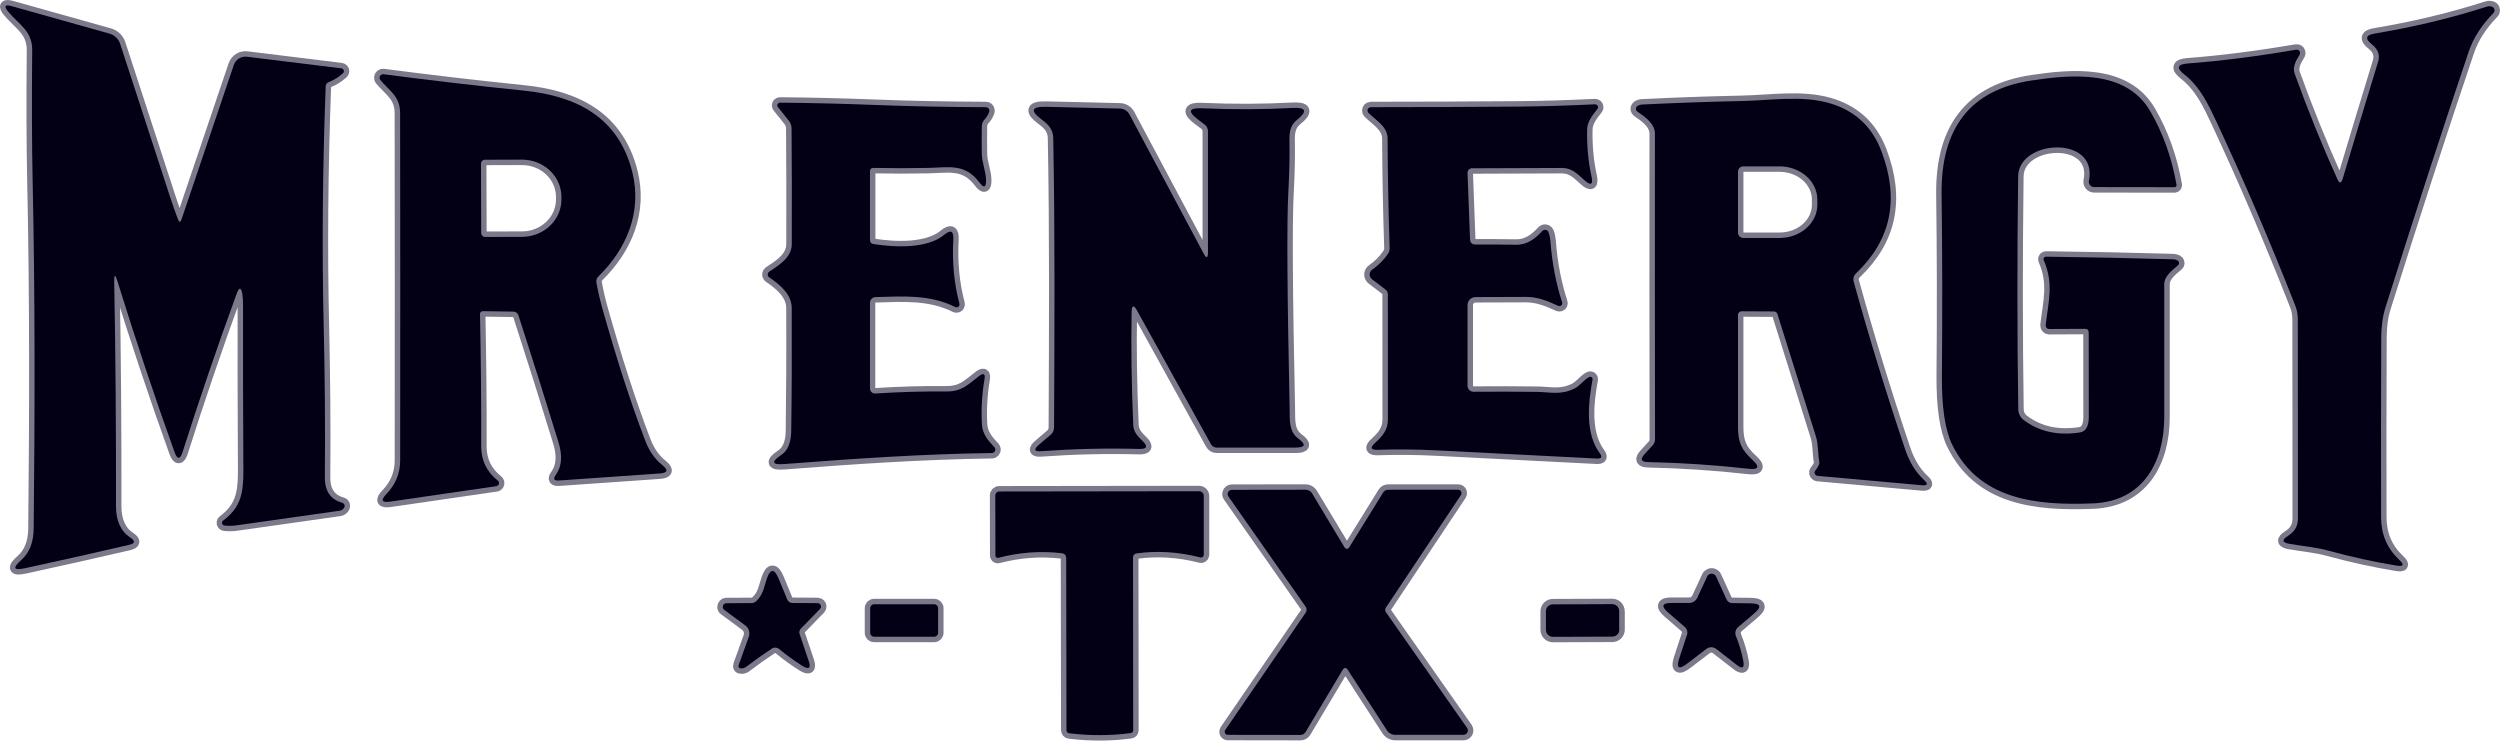 <svg xmlns="http://www.w3.org/2000/svg" id="Layer_1" data-name="Layer 1" viewBox="0 0 458.75 135.9"><defs><style>      .cls-1 {        fill: none;        stroke: #7c798a;        stroke-width: 2px;      }      .cls-2 {        fill: #030015;        stroke-width: 0px;      }    </style></defs><g><path class="cls-1" d="M20.96,51.77c-.03-1.47.18-1.51.61-.1,3.27,10.53,6.74,20.94,10.43,31.21.54,1.52,1.05,1.51,1.54-.03,2.99-9.43,6.28-19.07,9.88-28.93.47-1.28.83-1.25,1.06.09.08.45.12,1.25.12,2.38-.02,9,0,18.16.05,27.49.03,5.34.3,8.69-3.7,11.65-.23.16-.27.47-.11.7.09.12.22.2.37.21.77.07,1.52.06,2.26-.05,6.17-.87,12.45-1.76,18.84-2.67.41-.06.7-.27.88-.64.14-.29.02-.64-.27-.78-.03-.02-.07-.03-.11-.04-2.15-.59-3.22-2.15-3.2-4.68.08-9.09,0-18.44-.22-28.04-.32-13.77-.2-28.33.37-43.67.02-.39.21-.66.57-.8.97-.39,1.83-.93,2.6-1.63.21-.19.23-.52.03-.73-.08-.09-.2-.15-.32-.17l-17.32-2.13c-1.07-.13-2.08.51-2.42,1.53l-9.57,28.26c-.21.65-.44.65-.69.01-.49-1.3-.94-2.59-1.36-3.86-3.13-9.6-6.21-19.03-9.23-28.3-.3-.91-1.03-1.62-1.96-1.88L2.18,1.14c-1.31-.37-1.53-.03-.66,1.02,1.97,2.36,4.43,3.52,4.39,7.08-.09,9.23-.06,17.24.08,24.02.46,21.28.41,42.87.19,63.75-.03,2.53-.79,4.45-2.28,5.76-1.67,1.47-1.42,1.96.77,1.48,6.53-1.42,12.87-2.84,19.01-4.27,1.11-.26,1.19-.7.24-1.33-1.77-1.16-2.65-3.1-2.64-5.81.03-13.77-.07-27.46-.32-41.07"></path><path class="cls-1" d="M429.88,32.82c-.27.87-.59.9-.96.07-2.77-6.11-5.39-12.58-7.86-19.4-.43-1.2.29-2.43.91-3.43.18-.29.1-.67-.19-.86-.13-.08-.29-.11-.45-.08-7.05,1.21-13.68,2.06-19.89,2.53-1.93.15-2.14.82-.61,2.02,2.96,2.33,4.45,5.59,6.02,8.95,4.97,10.65,9.74,21.78,14.31,33.39.33.83.49,1.69.49,2.56.01,12.09.02,24.29.02,36.58,0,1.47-.64,2.44-1.87,3.22-1.12.71-1.02,1.19.29,1.42,2.41.43,4.8.6,7.23,1.27,4.13,1.13,8.26,2.04,12.4,2.72,1.34.23,1.52-.13.53-1.06-2.2-2.06-3.31-4.65-3.32-7.77-.03-11.05-.02-22.05.03-33.01,0-1.82.21-3.75.76-5.49,5.47-17.33,10.57-33.01,15.31-47.03.84-2.47,2.35-4.81,4.52-7.04.27-.28.26-.72-.01-.99-.07-.07-.16-.13-.26-.16-.33-.11-.65-.11-.97,0-6.53,2.09-13.37,3.73-20.52,4.92-1.69.28-1.87.95-.52,2.02,1.02.81,1.51,1.83,1.12,3.13-2.13,6.97-4.3,14.14-6.51,21.52"></path><path class="cls-1" d="M88.59,57.1l5.62.08c.42,0,.79.28.92.68,2.62,8.09,5.07,15.86,7.36,23.32.75,2.45.59,4.44-.5,5.95-.54.75-.35,1.1.58,1.04l18.49-1.29c1.45-.1,1.61-.61.48-1.53-1.37-1.1-2.4-2.56-3.1-4.39-2.67-6.95-5.31-15.1-7.94-24.47-.41-1.47-.77-3.02-1.06-4.65-.07-.4.06-.81.35-1.1,5.23-5.09,8.06-11.91,6.23-19.19-2.53-10.04-10.22-13.94-19.87-14.92-8.87-.91-17.46-1.92-25.78-3.01-.36-.04-.68.21-.72.57-.02.18.03.36.14.49,1.72,2.04,3.63,3,3.63,6.08.03,20.43.04,41.67.01,63.72,0,2.4-.87,4.46-2.51,6.16-1.13,1.17-.89,1.63.72,1.4l19.44-2.83c.31-.04.53-.33.48-.65-.02-.15-.1-.28-.21-.37-2.04-1.61-3.06-3.71-3.05-6.3.03-7.51-.05-15.61-.22-24.28,0-.28.21-.5.49-.51,0,0,.01,0,.02,0"></path><path class="cls-1" d="M383.28,61.09c.01,5.08.02,10.22.01,15.41,0,1.17-.23,2.66-1.66,2.87-4.01.61-7.42-.15-10.25-2.26-.64-.47-1.02-1.22-1.03-2.02-.2-13.57-.21-27.81-.02-42.72.08-6.82,14.69-7.6,12.99.81-.1.53.24,1.04.77,1.14.06.01.12.02.18.02l14.74.02c.22,0,.39-.18.39-.39,0-.02,0-.04,0-.07-.88-5-2.49-9.5-4.83-13.51-4.45-7.64-14.41-6.73-21.77-5.62-11.17,1.68-16.68,8.67-16.51,20.96.14,10.43.16,21.5.06,33.23-.05,5.74.58,9.94,1.87,12.6,4.93,10.12,15.37,11.24,25.86,10.81,9.14-.37,13.07-7.53,13.07-15.84v-24.38c0-1.47,1.49-2.6,2.52-3.46.23-.19.26-.53.07-.76-.05-.06-.11-.11-.18-.15-.25-.13-.52-.19-.81-.2-7.9-.23-15.66-.39-23.29-.48-.25,0-.46.19-.47.44,0,.07.01.14.04.2,1.88,4.28.86,7.58.36,11.93-.03.35.22.66.57.7.02,0,.04,0,.06,0l6.51-.03c.51,0,.76.24.76.75"></path><path class="cls-1" d="M333.72,85.4c-.16.33-.36.65-.61.94-.21.26-.18.63.08.84.09.08.21.12.33.14l19.15,1.72c1.05.09,1.18-.22.41-.94-1.62-1.49-2.73-3.42-3.48-5.62-3.51-10.43-6.66-20.71-9.46-30.84-.14-.52.01-1.07.4-1.44,6.49-6.15,8.05-13.64,4.69-22.47-1.73-4.57-4.95-7.51-9.64-8.83-5.03-1.42-10.73-.47-15.99-.36-6.05.13-12.13.34-18.23.64-.32.01-.61.1-.88.26-.29.18-.39.56-.21.85.05.07.11.14.18.19,1.39.95,3.22,2.22,3.22,4.04-.02,18.73-.01,37.42.02,56.09,0,.43-.15.8-.44,1.11l-1.46,1.59c-.89.96-.68,1.45.63,1.48,6.07.13,12.2.53,18.38,1.22,1.92.21,2.17-.33.75-1.64-2.04-1.86-2.63-3.25-2.64-6.03-.01-7.05-.01-13.9,0-20.56,0-.36.3-.66.66-.66,0,0,0,0,.01,0l5.87.03c.37,0,.6.17.71.52,2.25,7.21,4.6,14.66,7.03,22.35.49,1.53.35,3.12.63,4.65.05.25,0,.49-.11.73"></path><path class="cls-1" d="M159.64,44.05v-12.6c0-.43.21-.65.64-.64,3.36.07,6.72.07,10.07,0,3.78-.08,6.69-.87,9.36,2.67.83,1.09,1.23.95,1.22-.42-.02-1.63-.75-3.14-.78-4.83-.03-1.64-.02-3.34,0-5.09.01-.43.18-.85.47-1.17.39-.42.68-.89.88-1.42.13-.34-.04-.71-.37-.84-.07-.03-.15-.04-.23-.04-7.22-.03-14-.16-20.34-.41-5.75-.23-11.56-.37-17.43-.42-.28,0-.5.22-.51.49,0,.11.04.22.11.31l2,2.5c.32.41.5.91.51,1.44.05,6.56.07,13.63.04,21.21,0,2.46-2.35,3.87-4.16,5.08-.28.19-.35.57-.16.85.04.07.1.12.17.17,1.91,1.29,4.13,3.09,4.14,5.62.04,8.28,0,15.81-.09,22.59-.03,2.13-.64,3.6-1.83,4.39-1.92,1.29-1.72,1.84.59,1.66,12.8-.99,25.21-1.84,38.07-2.02.35,0,.63-.3.63-.65,0-.16-.07-.31-.18-.43-1.14-1.16-2.19-2.44-2.29-4.14-.15-2.79,0-5.54.47-8.27.19-1.07-.15-1.28-1.02-.61-2.19,1.68-3.14,2.85-6.18,2.81-4.02-.04-8.29.08-12.82.37-.52.03-.96-.36-1-.88,0-.02,0-.04,0-.06v-15.72c0-.55.45-1.01,1-1.03,5.06-.16,10.07-.49,14.66,1.82.27.13.59.02.72-.24.06-.12.07-.26.04-.39-.98-3.69-1.35-7.61-1.12-11.78.09-1.56-.47-1.84-1.67-.84-3.09,2.57-9,2.32-12.99,1.69-.42-.06-.63-.3-.63-.73"></path><path class="cls-1" d="M270.11,30.88c5.17-.02,10.67-.04,16.51-.06,1.82-.01,2.86,1.11,4.08,2.21,1.24,1.13,1.68.87,1.32-.76-.57-2.59-.84-5.4-.79-8.45.02-1.53,1.01-2.69,1.9-3.83.18-.23.13-.57-.1-.74-.1-.07-.22-.11-.34-.11-5.21.25-9.92.39-14.15.42-9.63.07-18.62.11-26.99.11-.34,0-.61.27-.62.6,0,.16.06.32.18.44,1.31,1.32,3.5,2.54,3.51,4.65.03,6.79.16,13.5.38,20.15.01.37-.09.74-.3,1.05-.73,1.1-1.7,2.08-2.91,2.93-.49.35-.6,1.03-.25,1.52.06.09.14.16.22.23l2.49,1.9c.26.2.42.52.42.85-.01,7.81-.01,15.49.01,23.02,0,1.83-.97,3.02-2.31,4.22-1.03.92-.85,1.36.52,1.31,3.34-.12,6.9-.09,10.69.1,9.69.49,19.5.99,29.43,1.5.89.04,1.06-.29.53-1-2.7-3.64-2.1-9.24-1.31-13.49.05-.23-.11-.46-.34-.51-.1-.02-.2,0-.29.05-1.03.56-1.65,1.59-2.69,2.11-2.53,1.25-4.43.64-6.88.61-3.77-.05-7.65-.05-11.64-.02-.6,0-1.09-.49-1.09-1.09v-14.8c-.02-.82.64-1.48,1.46-1.49,0,0,0,0,.01,0,3.01,0,6.08-.02,9.23-.03,2.17,0,3.99.75,5.92,1.64.26.13.58.01.71-.25.06-.13.07-.27.02-.4-1.13-3.45-1.85-7.21-2.15-11.27-.05-.55-.16-1.08-.35-1.59-.13-.35-.52-.53-.87-.4-.1.04-.19.1-.27.18-1.27,1.39-2.78,2.56-4.79,2.52-2.62-.04-5.1-.05-7.43-.04-.67,0-1.02-.33-1.04-1l-.46-12.13c-.02-.45.33-.84.78-.86.01,0,.03,0,.04,0"></path><path class="cls-1" d="M221.66,46.25c0,1.17-.28,1.24-.83.2l-13.58-25.46c-.35-.64-1.01-1.05-1.73-1.07l-13.54-.32c-2.73-.06-3,.72-.81,2.35,1.19.89,2.07,1.77,2.1,3.38.33,17.44.23,35.11.15,53.11,0,.52-.23,1-.62,1.33l-2.14,1.83c-1.06.9-.9,1.3.49,1.19,5.87-.43,11.83-.57,17.9-.41,1.42.03,1.63-.45.62-1.45-.88-.87-1.67-1.64-1.72-2.96-.32-7.39-.42-14.26-.3-20.63.03-1.39.38-1.47,1.05-.26l13.5,24.42c.21.39.61.63,1.05.63h14.46c1.83,0,2.01-.55.54-1.64-1.77-1.33-1.56-3.34-1.6-5.36-.46-21.41-.54-34.8-.23-40.15.18-3.17.24-6.25.19-9.22-.02-1.47.13-2.75,1.36-3.74,2.01-1.61,1.72-2.35-.85-2.21-5.31.29-10.81.31-16.5.06-2.5-.11-2.75.59-.75,2.09l1.16.87c.43.33.64.76.64,1.29v22.13"></path><path class="cls-1" d="M247.54,100.5c-.13.21-.41.28-.62.15-.06-.04-.11-.09-.15-.15l-5.99-9.96c-.25-.42-.71-.67-1.2-.67l-13.53.02c-.34,0-.65.23-.74.56-.07.25-.03.47.12.67,4.61,6.59,9.32,13.32,14.14,20.17.27.39.28.78.01,1.17l-14.75,21.51c-.17.26-.1.61.16.78.09.06.2.09.3.09l13.35.02c.38,0,.74-.2.94-.53l6.87-11.51c.13-.22.42-.3.64-.17.06.04.12.09.16.15l7.27,11.22c.34.52.92.83,1.54.83h12.49c.45,0,.81-.37.81-.82,0-.17-.05-.33-.14-.46l-14.88-21.21c-.21-.29-.21-.59,0-.89l13.76-20.64c.19-.28.11-.66-.17-.85-.1-.07-.21-.1-.33-.1h-12.89c-.36,0-.69.18-.88.48l-6.28,10.14"></path><path class="cls-1" d="M208.54,101.55c3.81-.53,7.72-.29,11.73.74.27.07.55-.1.62-.38,0-.04.01-.08.01-.12v-10.8c-.01-.47-.4-.85-.87-.85l-36.67.05c-.4,0-.72.32-.72.72h0l.02,11.04c0,.23.18.42.42.42.04,0,.08,0,.11-.01,3.85-1.01,7.72-1.3,11.61-.85.57.07.85.39.85.96l.05,31.54c0,.27.2.5.48.54,3.81.47,7.58.46,11.32-.03.25-.04.44-.25.44-.5l-.03-31.75c0-.36.27-.67.63-.72"></path><path class="cls-1" d="M146.97,115.34l3.52-3.62c.24-.24.23-.63-.02-.86-.11-.11-.26-.17-.42-.18l-4.66-.03c-.4,0-.76-.24-.92-.62l-1.57-3.8c-.81-1.97-1.56-1.95-2.23.08-.5,1.51-.67,2.89-1.93,4.02-.25.23-.54.34-.88.34l-4.57.02c-.38,0-.67.32-.67.69,0,.21.1.4.27.53l3.88,2.86c.65.48.91,1.34.63,2.1l-1.82,5.06c-.17.49,0,.73.52.72.31,0,.59-.11.84-.3,1.5-1.15,3.06-2.26,4.69-3.33.41-.27.94-.25,1.32.06,1.39,1.15,2.8,2.17,4.23,3.07,1.28.8,1.68.49,1.19-.94l-1.63-4.82c-.14-.4-.06-.75.23-1.05"></path><path class="cls-1" d="M309.56,116.49l-1.39,4.22c-.63,1.9-.14,2.24,1.45,1.03l3.49-2.67c.54-.41,1.28-.41,1.82,0l3.77,2.93c1.05.81,1.44.57,1.19-.74-.29-1.53-.74-3.05-1.35-4.56-.23-.58-.07-1.23.4-1.63l2.97-2.53c1.41-1.2,1.19-1.81-.66-1.84l-3.43-.04c-.43,0-.81-.26-.99-.65l-1.92-4.22c-.21-.46-.75-.66-1.21-.45-.19.09-.35.24-.44.44l-1.81,3.91c-.27.57-.84.94-1.48.94h-3.18c-1.81,0-2.04.59-.67,1.78l3.05,2.64c.41.35.56.92.39,1.43"></path><path class="cls-1" d="M172.14,111.6c0-.4-.32-.72-.72-.72h-11.02c-.4,0-.72.32-.72.72h0v4.52c0,.4.32.72.72.72h11.02c.4,0,.72-.32.72-.72h0v-4.52"></path><path class="cls-1" d="M297.13,112.14c0-.71-.58-1.28-1.28-1.28l-10.9.04c-.71,0-1.28.58-1.28,1.28h0v3.4c.01.71.59,1.28,1.3,1.28l10.9-.04c.71,0,1.28-.58,1.28-1.28h0v-3.4"></path><path class="cls-1" d="M88.26,30.03l.04,12.74c0,.39.33.71.72.71l6.77-.02c4-.01,7.24-3.08,7.23-6.85,0,0,0,0,0,0v-.52c-.02-3.77-3.27-6.81-7.27-6.8l-6.77.02c-.4,0-.72.32-.72.72,0,0,0,0,0,.01"></path><path class="cls-1" d="M318.92,31.51v11.18c0,.54.44.98.98.98h6.65c3.83,0,6.93-2.73,6.93-6.09v-.96c0-3.36-3.1-6.09-6.93-6.09h-6.65c-.54,0-.98.44-.98.98"></path></g><g><path class="cls-2" d="M20.96,51.77c.25,13.61.35,27.3.32,41.07,0,2.71.87,4.65,2.64,5.81.95.63.87,1.07-.24,1.33-6.14,1.43-12.48,2.85-19.01,4.27-2.19.48-2.44-.01-.77-1.48,1.49-1.31,2.25-3.23,2.28-5.76.22-20.88.27-42.47-.19-63.75-.14-6.78-.17-14.79-.08-24.02.04-3.56-2.42-4.72-4.39-7.08-.87-1.05-.65-1.39.66-1.02l17.91,5.03c.93.26,1.66.97,1.96,1.88,3.02,9.27,6.1,18.7,9.23,28.3.42,1.27.87,2.56,1.36,3.86.25.64.48.64.69-.01l9.57-28.26c.34-1.02,1.35-1.66,2.42-1.53l17.32,2.13c.29.03.49.29.46.58-.01.12-.07.24-.17.32-.77.7-1.63,1.24-2.6,1.63-.36.14-.55.41-.57.8-.57,15.34-.69,29.9-.37,43.67.23,9.6.3,18.95.22,28.04-.02,2.53,1.05,4.09,3.2,4.68.31.09.5.4.42.71,0,.04-.02.07-.04.11-.18.37-.47.58-.88.64-6.39.91-12.67,1.8-18.84,2.67-.74.11-1.49.12-2.26.05-.28-.03-.49-.27-.47-.55.01-.15.09-.28.21-.36,4-2.96,3.73-6.31,3.7-11.65-.05-9.33-.07-18.49-.05-27.49,0-1.13-.04-1.93-.12-2.38-.23-1.34-.59-1.37-1.06-.09-3.6,9.86-6.89,19.5-9.88,28.93-.49,1.54-1,1.55-1.54.03-3.69-10.27-7.16-20.68-10.43-31.21-.43-1.41-.64-1.37-.61.1Z"></path><path class="cls-2" d="M429.88,32.82c2.21-7.38,4.38-14.55,6.51-21.52.39-1.3-.1-2.32-1.12-3.13-1.35-1.07-1.17-1.74.52-2.02,7.15-1.19,13.99-2.83,20.52-4.92.32-.11.64-.11.97,0,.36.13.56.53.43.89-.03.1-.09.19-.16.26-2.17,2.23-3.68,4.57-4.52,7.04-4.74,14.02-9.84,29.7-15.31,47.03-.55,1.74-.75,3.67-.76,5.49-.05,10.96-.06,21.96-.03,33.01.01,3.12,1.12,5.71,3.32,7.77.99.93.81,1.29-.53,1.06-4.14-.68-8.27-1.59-12.4-2.72-2.43-.67-4.82-.84-7.23-1.27-1.31-.23-1.41-.71-.29-1.42,1.23-.78,1.87-1.75,1.87-3.22,0-12.29,0-24.49-.02-36.58,0-.87-.16-1.73-.49-2.56-4.57-11.61-9.34-22.74-14.31-33.39-1.57-3.36-3.06-6.62-6.02-8.95-1.53-1.2-1.32-1.87.61-2.02,6.21-.47,12.84-1.32,19.89-2.53.34-.06.66.16.72.49.03.15,0,.31-.08.45-.62,1-1.34,2.23-.91,3.43,2.47,6.82,5.09,13.29,7.86,19.4.37.83.69.8.96-.07Z"></path><path class="cls-2" d="M88.59,57.1c-.28,0-.5.21-.51.49,0,0,0,.01,0,.02.17,8.67.25,16.77.22,24.28,0,2.59,1.01,4.69,3.05,6.3.25.2.29.57.09.81-.09.11-.22.19-.36.21l-19.44,2.83c-1.61.23-1.85-.23-.72-1.4,1.64-1.7,2.51-3.76,2.51-6.16.03-22.05.02-43.29-.01-63.72,0-3.08-1.91-4.04-3.63-6.08-.23-.28-.19-.69.09-.92.14-.11.32-.17.49-.14,8.32,1.09,16.91,2.1,25.78,3.01,9.65.98,17.34,4.88,19.87,14.92,1.83,7.28-1,14.1-6.23,19.19-.29.29-.42.7-.35,1.1.29,1.63.65,3.18,1.06,4.65,2.63,9.37,5.27,17.52,7.94,24.47.7,1.83,1.73,3.29,3.1,4.39,1.13.92.97,1.43-.48,1.53l-18.49,1.29c-.93.06-1.12-.29-.58-1.04,1.09-1.51,1.25-3.5.5-5.95-2.29-7.46-4.74-15.23-7.36-23.32-.13-.4-.5-.67-.92-.68l-5.62-.08ZM88.26,30.03l.04,12.74c0,.39.33.71.72.71l6.77-.02c4-.01,7.24-3.08,7.23-6.85,0,0,0,0,0,0v-.52c-.02-3.77-3.27-6.81-7.27-6.8l-6.77.02c-.4,0-.72.32-.72.72,0,0,0,0,0,.01Z"></path><path class="cls-2" d="M382.52,60.34l-6.51.03c-.35,0-.63-.28-.63-.64,0-.02,0-.04,0-.06.5-4.35,1.52-7.65-.36-11.93-.1-.23,0-.49.23-.6.06-.03.13-.04.2-.04,7.63.09,15.39.25,23.29.48.29,0,.56.07.81.2.27.14.38.46.25.73-.03.07-.08.13-.14.18-1.03.86-2.52,1.99-2.52,3.46v24.38c0,8.31-3.93,15.47-13.07,15.84-10.49.43-20.93-.69-25.86-10.81-1.29-2.66-1.92-6.86-1.87-12.6.1-11.73.08-22.8-.06-33.23-.17-12.29,5.34-19.28,16.51-20.96,7.36-1.11,17.32-2.02,21.77,5.62,2.34,4.01,3.95,8.51,4.83,13.51.04.21-.1.42-.31.45-.02,0-.04,0-.07,0l-14.74-.02c-.54,0-.97-.45-.97-.98,0-.06,0-.12.02-.18,1.7-8.41-12.91-7.63-12.99-.81-.19,14.91-.18,29.15.02,42.72,0,.8.39,1.55,1.03,2.02,2.83,2.11,6.24,2.87,10.25,2.26,1.43-.21,1.66-1.7,1.66-2.87,0-5.19,0-10.33-.01-15.41,0-.51-.25-.76-.76-.75Z"></path><path class="cls-2" d="M333.83,84.67c-.28-1.53-.14-3.12-.63-4.65-2.43-7.69-4.78-15.14-7.03-22.35-.11-.35-.34-.52-.71-.52l-5.87-.03c-.36,0-.66.29-.67.65,0,0,0,0,0,.01-.01,6.66-.01,13.51,0,20.56.01,2.78.6,4.17,2.64,6.03,1.42,1.31,1.17,1.85-.75,1.64-6.18-.69-12.31-1.09-18.38-1.22-1.31-.03-1.52-.52-.63-1.48l1.46-1.59c.29-.31.44-.68.44-1.11-.03-18.67-.04-37.36-.02-56.09,0-1.82-1.83-3.09-3.22-4.04-.28-.19-.35-.58-.16-.86.05-.07.11-.13.19-.18.27-.16.56-.25.88-.26,6.1-.3,12.18-.51,18.23-.64,5.26-.11,10.96-1.06,15.99.36,4.69,1.32,7.91,4.26,9.64,8.83,3.36,8.83,1.8,16.32-4.69,22.47-.39.37-.54.92-.4,1.44,2.8,10.13,5.95,20.41,9.46,30.84.75,2.2,1.86,4.13,3.48,5.62.77.72.64,1.03-.41.94l-19.15-1.72c-.33-.03-.57-.32-.55-.65.01-.12.06-.24.14-.33.25-.29.45-.61.61-.94.12-.24.16-.48.11-.73ZM318.92,31.51v11.18c0,.54.44.98.98.98h6.65c3.83,0,6.93-2.73,6.93-6.09v-.96c0-3.36-3.1-6.09-6.93-6.09h-6.65c-.54,0-.98.44-.98.98Z"></path><path class="cls-2" d="M160.27,44.78c3.99.63,9.9.88,12.99-1.69,1.2-1,1.76-.72,1.67.84-.23,4.17.14,8.09,1.12,11.78.08.29-.09.59-.37.67-.13.04-.27.02-.39-.04-4.59-2.31-9.6-1.98-14.66-1.82-.55.02-.99.48-.99,1.03v15.72c-.01.52.41.94.93.94.02,0,.04,0,.06,0,4.53-.29,8.8-.41,12.82-.37,3.04.04,3.99-1.13,6.18-2.81.87-.67,1.21-.46,1.02.61-.47,2.73-.62,5.48-.47,8.27.1,1.7,1.15,2.98,2.29,4.14.24.26.23.66-.02.9-.12.11-.27.17-.43.18-12.86.18-25.27,1.03-38.07,2.02-2.31.18-2.51-.37-.59-1.66,1.19-.79,1.8-2.26,1.83-4.39.1-6.78.13-14.31.09-22.59-.01-2.53-2.23-4.33-4.14-5.62-.28-.19-.36-.57-.17-.85.04-.07.1-.12.16-.17,1.81-1.21,4.15-2.62,4.16-5.08.03-7.58.01-14.65-.04-21.21,0-.53-.19-1.03-.51-1.44l-2-2.5c-.17-.21-.13-.52.08-.69.09-.07.2-.11.32-.11,5.87.05,11.68.19,17.43.42,6.34.25,13.12.38,20.34.41.35,0,.64.28.64.64,0,.08-.01.16-.04.24-.2.53-.49,1-.88,1.42-.29.32-.46.74-.47,1.17-.03,1.75-.04,3.45,0,5.09.03,1.69.76,3.2.78,4.83.01,1.37-.39,1.51-1.22.42-2.67-3.54-5.58-2.75-9.36-2.67-3.35.07-6.71.07-10.07,0-.43,0-.65.21-.65.64v12.6c.01.43.22.67.64.73Z"></path><path class="cls-2" d="M269.29,31.74l.46,12.13c.02.67.37,1.01,1.04,1,2.33-.01,4.81,0,7.43.04,2.01.04,3.52-1.13,4.79-2.52.25-.28.68-.3.96-.05.08.07.14.16.18.27.19.51.3,1.04.35,1.59.3,4.06,1.02,7.82,2.15,11.27.09.28-.05.58-.33.67-.13.05-.28.04-.4-.02-1.93-.89-3.75-1.65-5.92-1.64-3.15.01-6.22.02-9.23.03-.82,0-1.48.66-1.48,1.48,0,0,0,0,0,.01v14.8c.01.6.5,1.09,1.1,1.09,3.99-.03,7.87-.03,11.64.02,2.45.03,4.35.64,6.88-.61,1.04-.52,1.66-1.55,2.69-2.11.21-.12.47-.04.58.17.05.09.07.19.05.29-.79,4.25-1.39,9.85,1.31,13.49.53.71.36,1.04-.53,1-9.93-.51-19.74-1.01-29.43-1.5-3.79-.19-7.35-.22-10.69-.1-1.37.05-1.55-.39-.52-1.31,1.34-1.2,2.31-2.39,2.31-4.22-.02-7.53-.02-15.21-.01-23.02,0-.33-.16-.65-.42-.85l-2.49-1.9c-.48-.37-.57-1.05-.2-1.53.07-.08.14-.16.23-.22,1.21-.85,2.18-1.83,2.91-2.93.21-.31.31-.68.3-1.05-.22-6.65-.35-13.36-.38-20.15,0-2.11-2.2-3.33-3.51-4.65-.24-.24-.24-.63,0-.86.12-.12.27-.18.44-.18,8.37,0,17.36-.04,26.99-.11,4.23-.03,8.94-.17,14.15-.42.29,0,.54.22.55.51,0,.12-.03.24-.11.34-.89,1.14-1.88,2.3-1.9,3.83-.05,3.05.22,5.86.79,8.45.36,1.63-.08,1.89-1.32.76-1.22-1.1-2.26-2.22-4.08-2.21-5.84.02-11.34.04-16.51.06-.45,0-.82.37-.82.82,0,.01,0,.03,0,.04Z"></path><path class="cls-2" d="M221.66,46.25v-22.13c.01-.53-.2-.96-.63-1.29l-1.16-.87c-2-1.5-1.75-2.2.75-2.09,5.69.25,11.19.23,16.5-.06,2.57-.14,2.86.6.85,2.21-1.23.99-1.38,2.27-1.36,3.74.05,2.97-.01,6.05-.19,9.22-.31,5.35-.23,18.74.23,40.15.04,2.02-.17,4.03,1.6,5.36,1.47,1.09,1.29,1.64-.54,1.64h-14.46c-.44,0-.84-.24-1.05-.63l-13.5-24.42c-.67-1.21-1.02-1.13-1.05.26-.12,6.37-.02,13.24.3,20.63.05,1.32.84,2.09,1.72,2.96,1.01,1,.8,1.48-.62,1.45-6.07-.16-12.03-.02-17.9.41-1.39.11-1.55-.29-.49-1.19l2.14-1.83c.39-.33.61-.81.62-1.33.08-18,.18-35.67-.15-53.11-.03-1.61-.91-2.49-2.1-3.38-2.19-1.63-1.92-2.41.81-2.35l13.54.32c.72.02,1.38.43,1.73,1.07l13.58,25.46c.55,1.04.83.97.83-.2Z"></path><path class="cls-2" d="M247.54,100.5l6.28-10.14c.19-.3.52-.49.88-.49h12.89c.34.01.61.29.6.63,0,.12-.04.23-.1.33l-13.76,20.64c-.2.3-.2.6,0,.89l14.88,21.21c.25.37.16.87-.21,1.13-.14.09-.3.14-.46.14h-12.49c-.62,0-1.2-.3-1.54-.82l-7.27-11.22c-.14-.22-.43-.28-.65-.14-.06.04-.11.09-.15.16l-6.87,11.51c-.2.33-.56.53-.94.53l-13.35-.02c-.31,0-.56-.26-.55-.57,0-.11.03-.21.09-.3l14.75-21.51c.27-.39.26-.78-.01-1.17-4.82-6.85-9.53-13.58-14.14-20.17-.15-.2-.19-.42-.12-.67.09-.33.4-.56.74-.56l13.53-.02c.49,0,.95.25,1.2.67l5.99,9.96c.13.21.41.28.62.15.06-.04.11-.09.15-.15Z"></path><path class="cls-2" d="M208.54,101.55c-.36.05-.63.36-.63.72l.03,31.75c0,.25-.19.46-.44.5-3.74.49-7.51.5-11.32.03-.28-.04-.48-.27-.48-.54l-.05-31.54c0-.57-.28-.89-.85-.96-3.89-.45-7.76-.16-11.61.85-.22.06-.45-.07-.52-.3-.01-.04-.02-.08-.01-.11l-.02-11.04c0-.4.32-.72.72-.72h0l36.67-.05c.47,0,.86.38.86.85v10.8c.01.28-.21.51-.5.51-.04,0-.08,0-.12-.01-4.01-1.03-7.92-1.27-11.73-.74Z"></path><path class="cls-2" d="M146.74,116.39l1.63,4.82c.49,1.43.09,1.74-1.19.94-1.43-.9-2.84-1.92-4.23-3.07-.38-.31-.91-.33-1.32-.06-1.63,1.07-3.19,2.18-4.69,3.33-.25.19-.53.29-.84.3-.52.01-.69-.23-.52-.72l1.82-5.06c.28-.76.02-1.62-.63-2.1l-3.88-2.86c-.3-.23-.36-.65-.13-.95.13-.16.32-.26.53-.27l4.57-.02c.34,0,.63-.11.88-.34,1.26-1.13,1.43-2.51,1.93-4.02.67-2.03,1.42-2.05,2.23-.08l1.57,3.8c.16.38.52.62.92.62l4.66.03c.34,0,.62.29.61.62,0,.16-.06.3-.17.42l-3.52,3.62c-.29.3-.37.65-.23,1.05Z"></path><path class="cls-2" d="M309.17,115.06l-3.05-2.64c-1.37-1.19-1.14-1.79.67-1.78h3.18c.64,0,1.21-.37,1.48-.94l1.81-3.91c.21-.45.76-.65,1.21-.43.19.09.35.25.44.44l1.92,4.22c.18.39.56.64.99.65l3.43.04c1.85.03,2.07.64.66,1.84l-2.97,2.53c-.47.4-.63,1.05-.4,1.63.61,1.51,1.06,3.03,1.35,4.56.25,1.31-.14,1.55-1.19.74l-3.77-2.93c-.54-.42-1.28-.42-1.82,0l-3.49,2.67c-1.59,1.21-2.08.87-1.45-1.03l1.39-4.22c.17-.51.02-1.08-.39-1.43Z"></path><path class="cls-2" d="M172.14,116.12c0,.4-.32.72-.72.72h-11.02c-.4,0-.72-.32-.72-.72h0v-4.52c0-.4.32-.72.72-.72h11.02c.4,0,.72.32.72.72h0v4.52Z"></path><path class="cls-2" d="M297.14,115.54c0,.71-.57,1.28-1.28,1.28h0l-10.9.04c-.71,0-1.28-.57-1.28-1.28v-3.4c-.01-.71.56-1.28,1.26-1.28h0l10.9-.04c.71,0,1.28.57,1.28,1.28v3.4Z"></path></g></svg>